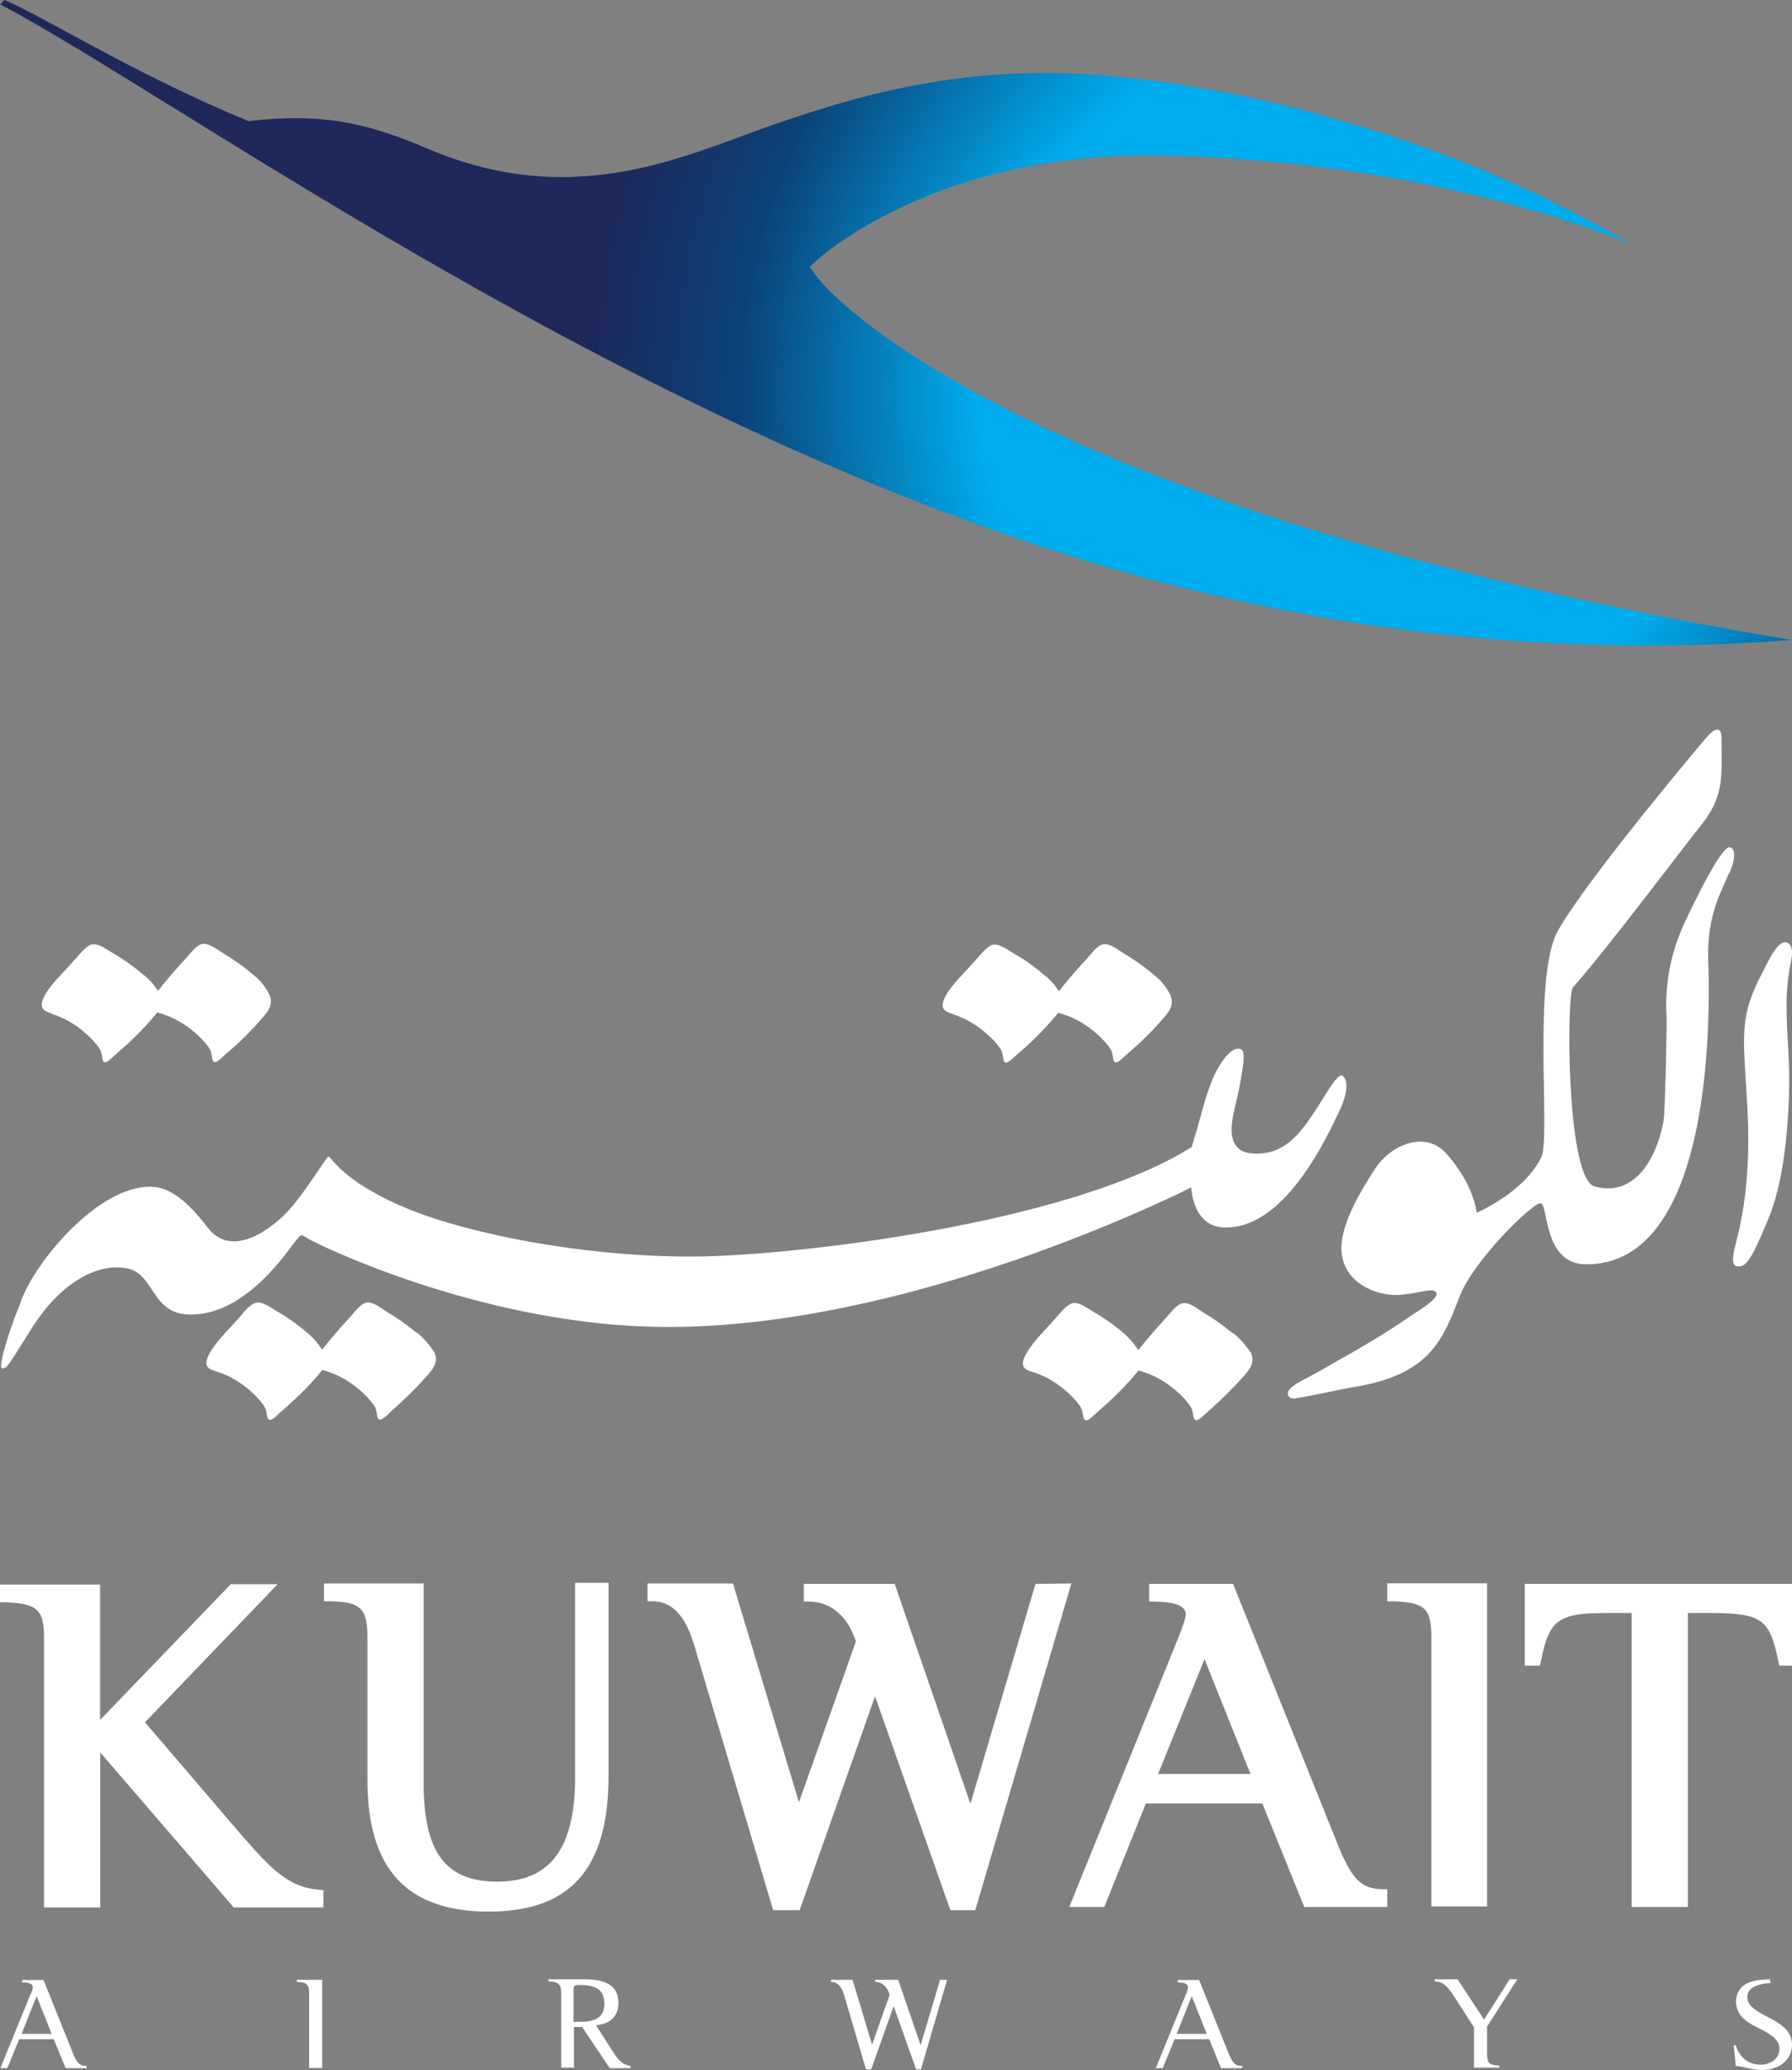 <?xml version="1.0" encoding="UTF-8"?>
<svg xmlns="http://www.w3.org/2000/svg" width="71" height="82" viewBox="0 0 71 82" fill="none">
  <rect x="0" y="0" width="71" height="82" fill="#808080" stroke="none"/>
  <g clip-path="url(#clip0_1675_94409)">
    <path d="M0.014 0.177C7.027 3.861 25.338 17.28 44.821 22.738C45.758 23.011 46.69 23.249 47.593 23.454C55.241 25.303 63.124 25.958 70.979 25.35C42.572 20.609 33.593 12.621 32.303 10.881C32.158 10.69 32.096 10.581 32.096 10.581C32.014 10.547 36.696 6.051 45.745 6.16C57.034 6.303 64.683 9.701 64.683 9.701C61.117 7.613 57.296 5.969 53.324 4.837C51.531 4.291 49.71 3.861 47.869 3.547C46.724 3.322 45.565 3.165 44.386 3.049C38.545 2.442 34.193 3.704 30.565 4.966C27.165 6.147 22.772 8.364 16.952 5.894C14.448 4.823 12.71 4.475 9.841 4.796C5.303 2.92 1.89 0.737 0.179 0L0.014 0.177Z" fill="url(#paint0_radial_1675_94409)"></path>
    <path d="M70.952 38.107C71 37.902 71.083 37.391 70.772 37.323C70.4 37.241 69.979 38.25 69.855 38.469C68.89 40.29 69.062 40.945 69.228 43.783C69.393 46.621 69 48.251 68.89 48.777C68.779 49.302 68.469 50.134 68.841 50.161C69.193 50.196 69.407 49.861 70.069 48.265C70.731 46.669 70.876 44.322 70.89 42.869C70.903 41.545 70.697 40.222 70.828 38.912C70.862 38.66 70.89 38.387 70.959 38.1M53.214 42.603C52.972 42.494 52.566 43.319 51.986 44.185C51.407 45.031 50.779 45.782 49.6 45.686C48.421 45.591 48.855 44.185 48.972 43.674C49.069 43.258 49.152 42.862 49.214 42.432C49.248 42.207 49.297 41.955 49.262 41.73C49.248 41.586 49.166 41.525 49.021 41.539C48.717 41.573 48.407 42.05 48.262 42.303C48.069 42.623 47.959 42.971 47.828 43.326C47.669 43.803 47.552 44.301 47.407 44.793C47.276 45.222 47.214 45.434 47.214 45.434C42.648 48.306 32.566 49.616 28.131 49.759C23.697 49.889 18.628 48.927 16.035 47.828C13.441 46.73 13.117 45.755 13 45.816C12.89 45.898 12.145 47.139 11.496 47.876C10.848 48.613 9.207 49.916 8.221 48.613C7.234 47.31 6.593 47.099 6.234 47.03C4.09 46.696 1.331 49.998 0.8 51.628C0.4 52.604 -0.117 54.2 0.09 54.2C0.297 54.2 0.317 54.091 1.283 52.57C2.51 50.653 3.993 50.018 5.055 50.243C6.117 50.468 5.993 51.997 7.441 52.065C9.745 52.174 11.476 49.418 11.717 49.145C11.959 48.872 11.896 48.872 12.248 49.084C12.6 49.295 18.814 52.338 25.717 52.549C35.814 52.849 47.2 47.03 47.2 47.03C47.2 47.03 47.234 48.756 48.731 48.613C51.021 48.483 52.635 44.909 53.069 44.001C53.49 43.121 53.345 42.691 53.2 42.63" fill="white"></path>
    <path d="M37.772 40.181C38.807 40.502 39.545 41.348 39.676 41.614C39.786 41.887 39.71 42.057 39.855 42.091C39.965 42.105 40.207 41.839 40.29 41.771C40.821 41.327 41.324 40.829 41.772 40.304C41.821 40.243 41.883 40.174 41.931 40.113C41.993 40.147 42.062 40.161 42.124 40.174C43.159 40.495 43.897 41.341 44.028 41.607C44.138 41.88 44.062 42.05 44.207 42.084C44.317 42.098 44.559 41.832 44.641 41.764C45.172 41.32 45.676 40.822 46.124 40.297C46.365 40.011 46.524 39.772 46.365 39.404C46.207 39.083 45.979 38.81 45.69 38.592C45.317 38.271 44.917 37.998 44.497 37.746C44.29 37.616 43.931 37.33 43.676 37.411C43.448 37.473 43.228 37.794 43.076 37.957C42.69 38.373 42.317 38.803 41.965 39.246L41.952 39.26C41.793 39.008 41.579 38.762 41.338 38.592C40.952 38.257 40.531 37.971 40.083 37.712C39.841 37.568 39.483 37.295 39.214 37.473C38.972 37.63 38.766 37.916 38.566 38.128C38.241 38.496 37.855 38.864 37.579 39.26C37.11 39.977 37.448 40.072 37.772 40.167M2.076 40.167C3.11 40.488 3.848 41.334 3.979 41.6C4.09 41.873 4.014 42.044 4.159 42.078C4.269 42.091 4.51 41.825 4.593 41.757C5.11 41.314 5.628 40.816 6.076 40.29C6.124 40.229 6.186 40.161 6.234 40.099C6.297 40.133 6.366 40.147 6.428 40.161C7.462 40.481 8.2 41.327 8.331 41.593C8.441 41.866 8.366 42.037 8.51 42.071C8.621 42.084 8.862 41.818 8.945 41.75C9.476 41.307 9.979 40.809 10.428 40.283C10.669 39.997 10.828 39.758 10.669 39.39C10.51 39.069 10.283 38.796 9.993 38.578C9.621 38.257 9.221 37.984 8.8 37.732C8.593 37.602 8.234 37.316 7.979 37.398C7.752 37.459 7.531 37.78 7.379 37.944C6.993 38.36 6.621 38.789 6.269 39.233L6.255 39.246C6.097 38.994 5.883 38.748 5.641 38.578C5.255 38.244 4.834 37.957 4.386 37.698C4.145 37.555 3.786 37.282 3.517 37.459C3.276 37.616 3.069 37.903 2.869 38.114C2.545 38.483 2.159 38.851 1.883 39.246C1.414 39.963 1.772 40.058 2.076 40.154M48.834 52.809C48.462 52.488 48.062 52.215 47.641 51.963C47.434 51.833 47.09 51.547 46.821 51.628C46.593 51.69 46.372 52.01 46.221 52.174C45.834 52.59 45.462 53.02 45.11 53.464L45.097 53.477C44.938 53.225 44.724 52.979 44.497 52.788C44.11 52.454 43.69 52.167 43.241 51.908C43 51.765 42.641 51.492 42.372 51.669C42.131 51.813 41.924 52.113 41.724 52.324C41.4 52.693 41.014 53.061 40.759 53.457C40.29 54.159 40.628 54.255 40.938 54.35C41.972 54.671 42.71 55.517 42.841 55.783C42.952 56.056 42.876 56.226 43.035 56.261C43.145 56.274 43.386 56.008 43.469 55.94C43.986 55.496 44.503 54.998 44.952 54.473C45 54.412 45.062 54.344 45.11 54.282C45.172 54.296 45.241 54.33 45.303 54.344C46.338 54.664 47.076 55.51 47.207 55.776C47.317 56.049 47.241 56.22 47.4 56.254C47.51 56.267 47.752 56.001 47.834 55.933C48.365 55.469 48.848 54.992 49.317 54.466C49.559 54.18 49.717 53.941 49.559 53.573C49.352 53.286 49.124 53 48.834 52.788M16.497 52.788C16.124 52.468 15.724 52.195 15.303 51.942C15.097 51.813 14.752 51.526 14.483 51.608C14.255 51.669 14.034 51.99 13.883 52.154C13.497 52.57 13.124 53 12.772 53.443L12.759 53.457C12.6 53.204 12.386 52.959 12.145 52.768C11.759 52.433 11.338 52.147 10.89 51.888C10.648 51.744 10.29 51.471 10.021 51.649C9.779 51.792 9.572 52.092 9.372 52.304C9.048 52.672 8.662 53.041 8.407 53.436C7.938 54.139 8.276 54.234 8.6 54.33C9.634 54.651 10.372 55.496 10.503 55.763C10.614 56.035 10.538 56.206 10.697 56.24C10.807 56.254 11.048 55.988 11.131 55.919C11.648 55.476 12.165 54.978 12.614 54.453C12.662 54.391 12.724 54.323 12.772 54.262C12.835 54.275 12.903 54.309 12.966 54.323C14 54.644 14.738 55.49 14.869 55.756C14.979 56.029 14.903 56.199 15.048 56.233C15.159 56.247 15.421 55.981 15.483 55.913C16.014 55.449 16.497 54.971 16.965 54.446C17.207 54.159 17.366 53.921 17.207 53.552C17.014 53.266 16.772 52.979 16.497 52.768M68.517 34.594C68.89 33.714 68.628 33.557 68.517 33.557C68.262 33.557 67.552 34.833 66.772 36.49C66.207 37.671 65.952 38.967 66.028 40.256C66.041 41.102 65.966 44.036 65.917 44.356C65.593 46.191 64.566 47.433 63.124 46.976C62.041 46.416 62.076 39.383 62.317 39.11C63.448 37.882 67.221 32.875 67.352 32.745C68.338 31.531 68.207 30.78 68.207 29.252C68.207 28.679 67.883 28.904 67.628 29.191C67.579 29.239 62.917 34.758 61.724 36.866C60.71 38.687 61.434 45.032 61.076 45.816C60.4 47.235 58.51 48.033 58.51 48.033C58.448 47.617 58.221 46.744 57.331 45.721C56.441 44.697 55.041 45.42 54.49 46.28C53.938 47.126 52.938 48.722 53.186 49.807C53.414 50.892 54.572 51.294 55.283 51.294C55.993 51.294 56.683 51.008 56.862 51.151C57.166 51.39 56.138 51.935 55.635 52.297C54.331 53.191 52.648 54.084 52.166 54.371C51.766 54.61 50.91 54.944 51.035 55.264C51.117 55.469 51.386 55.374 51.566 55.346C51.986 55.285 53.166 55.012 53.855 54.903C56.628 54.391 57.159 53.102 57.821 51.376C58.372 49.923 60.71 47.658 61.028 47.658C61.365 47.658 61.11 50.08 62.848 50.08C67.848 50.08 67.738 40.331 67.69 38.353C67.579 36.374 68.124 35.481 68.497 34.601M9.745 72.892L5.745 68.219L11 62.748H9.145L3.966 68.124V62.762H0V63.465H0.193C1.483 63.512 1.745 63.751 1.745 64.897V75.553H3.972V69.413L9.262 75.553H12.814V74.864L12.621 74.85C11.634 74.755 10.959 74.305 9.752 72.886M22.786 70.396C22.786 73.206 21.8 74.53 19.703 74.53C17.607 74.53 16.786 73.315 16.786 70.621V62.721H12.835V63.424H13.028C14.283 63.437 14.559 63.697 14.559 64.856V70.518C14.559 74.032 16.124 75.717 19.366 75.717C22.607 75.717 24.11 74.011 24.11 70.355V62.694H22.786V70.382V70.396ZM41.028 62.735L38.448 71.446L35.448 62.735H31.848V63.437H32.055C32.91 63.437 33.607 64.031 33.91 65.02L31.655 71.385L29.041 62.721H25.655V63.424H25.862C26.607 63.424 27.138 63.983 27.476 65.068L30.634 75.662H31.683L34.669 67.189L37.655 75.662H38.641L42.448 62.721L41.028 62.735ZM53.014 73.09L48.855 62.735H45.531V63.437H45.724C46.979 63.451 46.979 63.819 46.979 63.962C46.979 64.058 46.897 64.345 46.69 64.856L42.365 75.533H43.752L45.4 71.433H50.014L51.676 75.533H54.965V74.83H54.772C53.931 74.816 53.566 74.434 53.014 73.09ZM49.545 70.266H45.883L47.724 65.716L49.545 70.266ZM54.965 63.424H55.159C56.462 63.471 56.71 63.697 56.71 64.856V75.512H58.917V62.714H54.965V63.417V63.424ZM71.014 62.735H60.414V65.975H61.014L61.048 65.818C61.255 64.747 61.483 64.331 61.952 64.113C62.324 63.935 62.759 63.888 63.938 63.888H64.648V75.533H66.876V63.888H67.572C69.814 63.888 70.103 64.079 70.462 65.818L70.497 65.975H71.028V62.735H71.014ZM2.6 81.918L2.131 80.772H0.759L0.29 81.918H0.014L1.207 78.998C1.255 78.916 1.29 78.821 1.303 78.725C1.303 78.582 1.172 78.521 0.883 78.521V78.425H1.724L2.883 81.311C3.041 81.707 3.159 81.836 3.434 81.836V81.918H2.593H2.6ZM1.455 79.059L0.855 80.56H2.048L1.448 79.059H1.455ZM12.248 81.918V78.964C12.248 78.596 12.152 78.521 11.765 78.5V78.418H12.765V81.911H12.248V81.918ZM24.379 81.406C24.559 81.679 24.779 81.822 24.979 81.822V81.918H24.159L23.062 80.287H22.738V81.897H22.235V78.944C22.235 78.596 22.124 78.5 21.731 78.48V78.398H23.179C24.069 78.398 24.503 78.698 24.503 79.339C24.503 79.674 24.359 79.946 24.083 80.09C23.938 80.171 23.779 80.199 23.614 80.219L24.372 81.4L24.379 81.406ZM22.717 80.083C23.138 80.083 23.248 80.083 23.379 80.049C23.765 79.967 23.945 79.762 23.945 79.36C23.945 78.848 23.655 78.623 22.979 78.623C22.738 78.623 22.724 78.637 22.724 78.909V80.076L22.717 80.083ZM36.49 81.966H36.297L35.407 79.462L34.517 81.966H34.31L33.441 79.012C33.345 78.677 33.166 78.5 32.924 78.5V78.418H33.779L34.552 80.99L35.248 79.012C35.152 78.691 34.945 78.5 34.669 78.5V78.418H35.586L36.476 81.004L37.248 78.418H37.524L36.49 81.959V81.966ZM48.379 81.918L47.91 80.772H46.538L46.069 81.918H45.793L46.986 78.998C47.035 78.916 47.048 78.821 47.069 78.725C47.069 78.582 46.938 78.521 46.669 78.521V78.425H47.51L48.669 81.311C48.828 81.707 48.945 81.836 49.221 81.836V81.918H48.379ZM47.221 79.059L46.621 80.56H47.814L47.214 79.059H47.221ZM58.917 80.287V81.338C58.917 81.72 59.014 81.802 59.4 81.816V81.897H58.4V80.301L57.641 79.121C57.317 78.623 57.172 78.5 56.848 78.48V78.398H57.752L58.8 79.994L59.814 78.398H60.117L58.91 80.281L58.917 80.287ZM70.145 78.548C69.545 78.582 69.228 78.773 69.228 79.107C69.228 79.38 69.434 79.585 70 79.871C70.745 80.24 71 80.54 71 81.004C71 81.577 70.497 81.993 69.807 81.993C69.614 81.993 69.455 81.959 69 81.863C69 81.863 68.89 81.829 68.772 81.829L68.69 81.017H68.772C68.931 81.515 69.29 81.781 69.759 81.781C70.179 81.781 70.504 81.509 70.504 81.161C70.504 80.861 70.297 80.635 69.71 80.349C69.31 80.158 69.048 79.967 68.938 79.79C68.841 79.646 68.779 79.469 68.779 79.291C68.779 78.991 68.924 78.732 69.165 78.589C69.407 78.459 69.648 78.411 70.131 78.398L70.145 78.541V78.548Z" fill="white"></path>
  </g>
  <defs>
    <radialGradient id="paint0_radial_1675_94409" cx="0" cy="0" r="1" gradientUnits="userSpaceOnUse" gradientTransform="translate(53.39 15.634) scale(30.169 29.842)">
      <stop stop-color="#00AEEF"></stop>
      <stop offset="0.48" stop-color="#00AEEF"></stop>
      <stop offset="0.8" stop-color="#0B4379"></stop>
      <stop offset="1" stop-color="#1E285A"></stop>
    </radialGradient>
    <clipPath id="clip0_1675_94409">
      <rect width="71" height="82" fill="white"></rect>
    </clipPath>
  </defs>
</svg>
